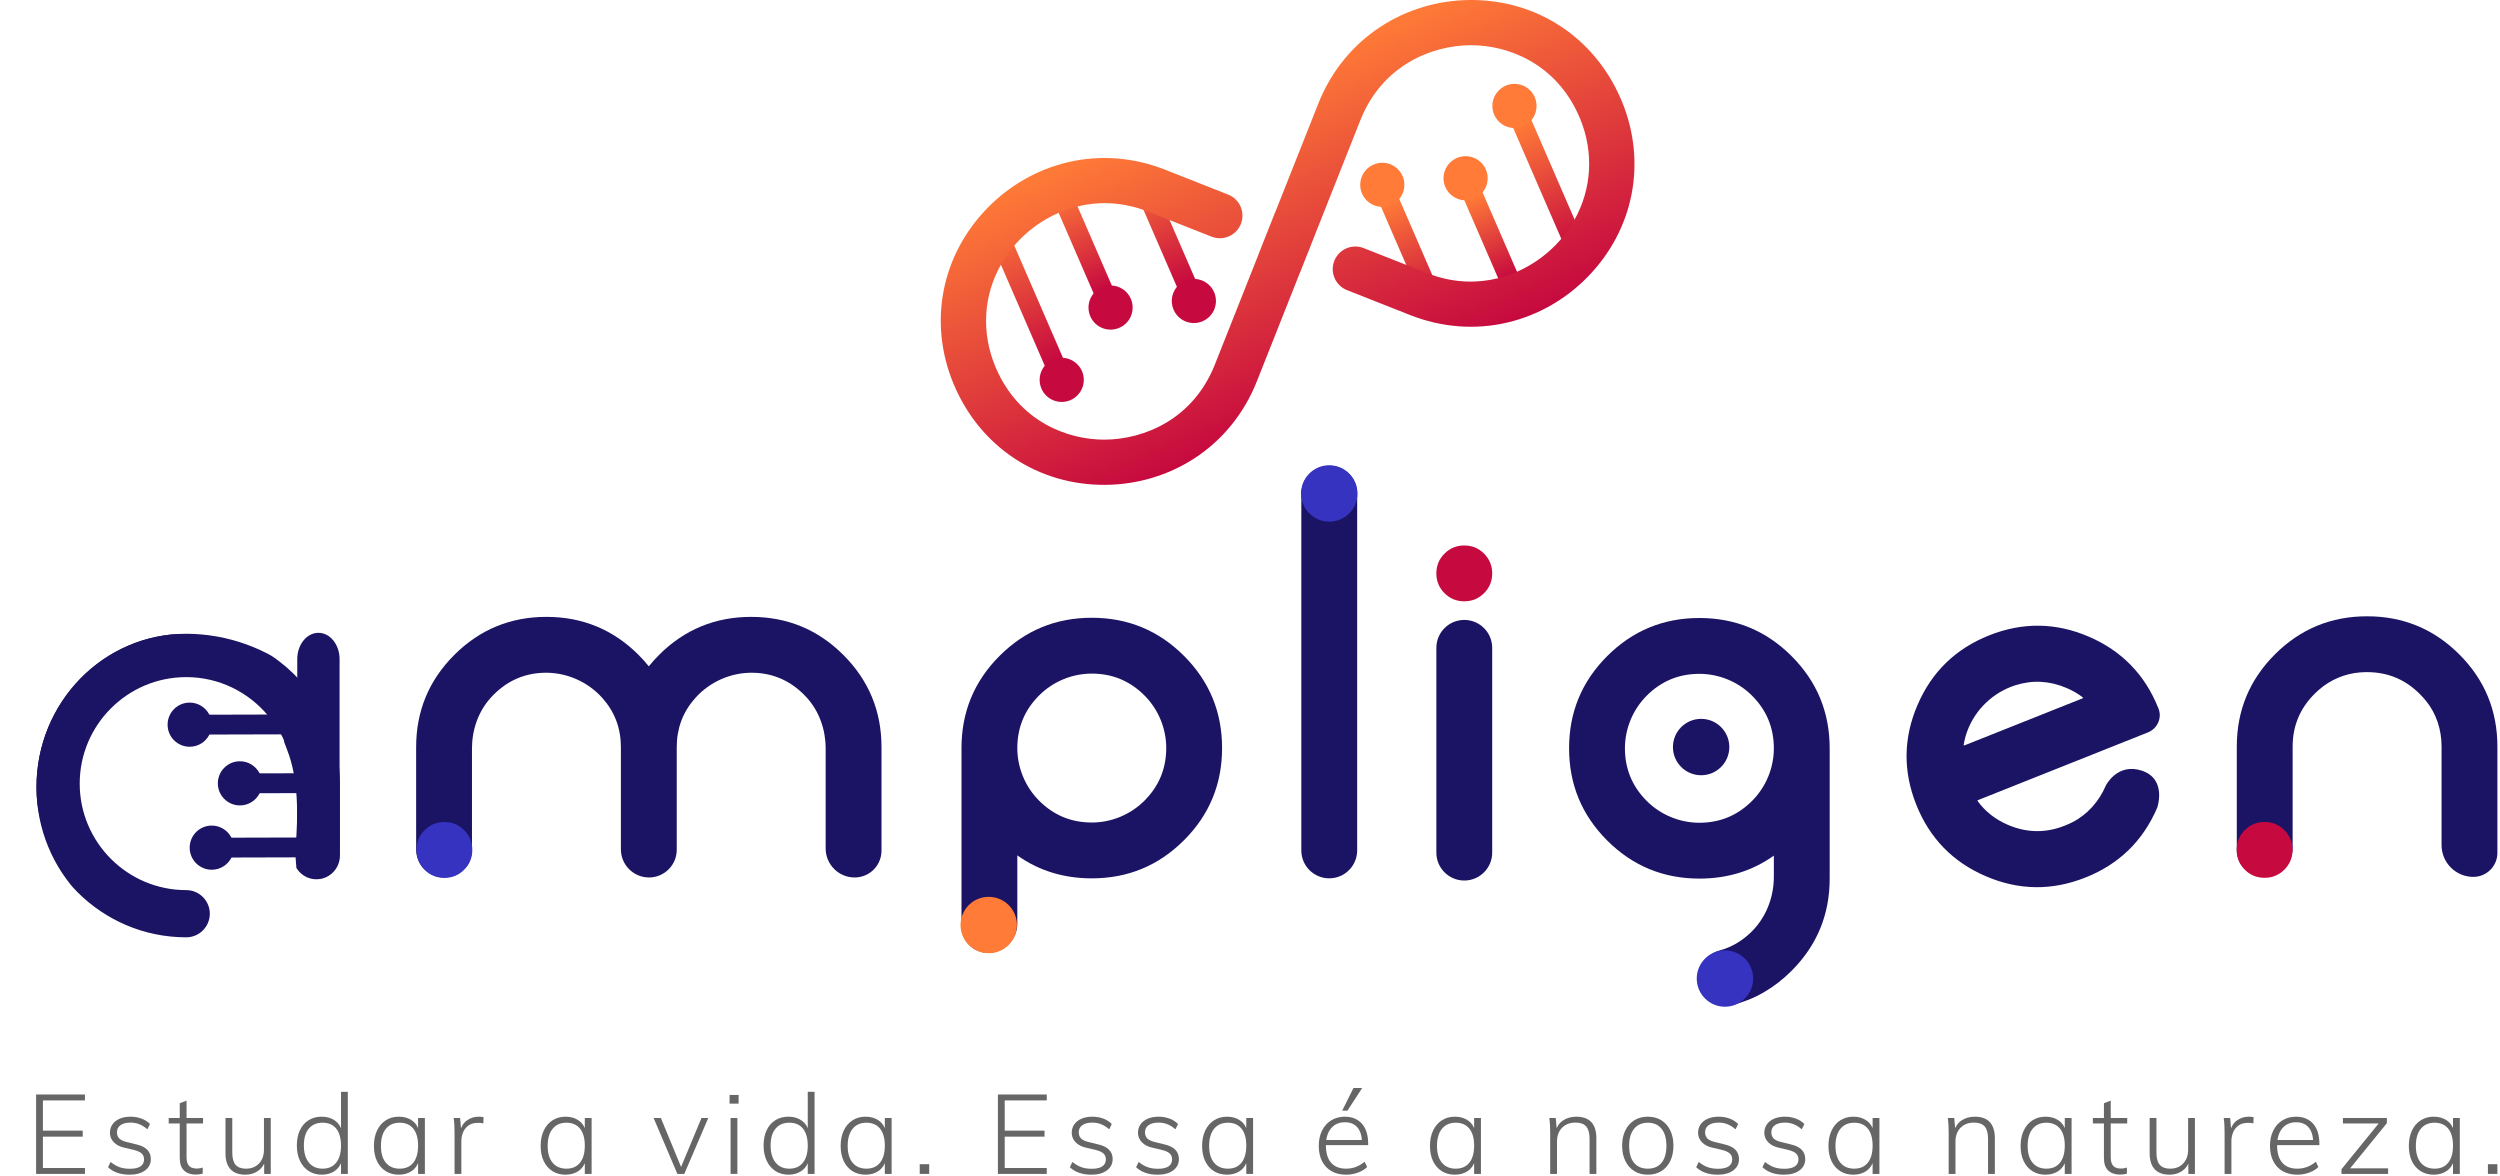 <?xml version="1.0" encoding="UTF-8" standalone="no"?><!DOCTYPE svg PUBLIC "-//W3C//DTD SVG 1.1//EN" "http://www.w3.org/Graphics/SVG/1.1/DTD/svg11.dtd"><svg width="100%" height="100%" viewBox="0 0 725 341" version="1.1" xmlns="http://www.w3.org/2000/svg" xmlns:xlink="http://www.w3.org/1999/xlink" xml:space="preserve" xmlns:serif="http://www.serif.com/" style="fill-rule:evenodd;clip-rule:evenodd;stroke-miterlimit:10;"><g><g><path d="M424.64,179.779c-4.472,0 -8.097,3.627 -8.097,8.099l0,59.379c0,4.47 3.625,8.097 8.097,8.097c4.472,-0 8.098,-3.627 8.098,-8.097l0,-59.379c0,-4.472 -3.626,-8.099 -8.098,-8.099" style="fill:#1b1464;fill-rule:nonzero;"/><path d="M424.64,158.188c-2.249,-0 -4.164,0.788 -5.736,2.36c-1.574,1.576 -2.361,3.488 -2.361,5.738c0,2.249 0.787,4.162 2.361,5.734c1.572,1.574 3.487,2.362 5.736,2.362c2.249,0 4.162,-0.788 5.736,-2.362c1.574,-1.572 2.362,-3.485 2.362,-5.734c0,-2.25 -0.788,-4.162 -2.362,-5.738c-1.574,-1.572 -3.487,-2.36 -5.736,-2.36" style="fill:#c6093f;fill-rule:nonzero;"/><path d="M92.34,183.518c-3.389,0 -6.138,3.42 -6.138,7.636l-0,55.993c-0,4.216 2.749,7.636 6.138,7.636c3.391,-0 6.139,-3.42 6.139,-7.636l-0,-55.993c-0,-4.216 -2.748,-7.636 -6.139,-7.636" style="fill:#1b1464;fill-rule:nonzero;"/><path d="M603.985,202.503l-34.328,13.677c-0.099,0.041 -0.21,-0.043 -0.193,-0.151c0.2,-1.3 0.539,-2.608 1.018,-3.925c2.3,-6.313 7.499,-11.292 13.895,-13.351c5.014,-1.613 10.006,-1.35 14.973,0.785c1.741,0.751 3.3,1.658 4.672,2.719c0.086,0.067 0.066,0.205 -0.037,0.246m-27.154,-18.236c-9.716,3.873 -16.632,10.594 -20.747,20.163c-4.116,9.572 -4.241,19.212 -0.369,28.928c3.873,9.717 10.592,16.635 20.163,20.748c9.568,4.118 19.212,4.239 28.927,0.368c9.718,-3.872 16.632,-10.591 20.749,-20.161l0.047,-0.109c-0,-0 2.882,-8.291 -4.482,-10.715c-7.091,-2.332 -10.39,4.243 -10.42,4.303c-0.002,0.004 -0.002,0.002 -0.002,0.005l-0.021,0.051c-1.945,4.519 -5.292,8.373 -9.681,10.595c-6.273,3.174 -12.508,3.428 -18.709,0.761c-3.663,-1.576 -6.596,-3.886 -8.793,-6.927c-0.056,-0.074 -0.024,-0.181 0.062,-0.215l49.349,-19.665c2.709,-1.079 4.143,-4.14 3.079,-6.852c-0.019,-0.056 -0.04,-0.108 -0.062,-0.162c-3.873,-9.716 -10.592,-16.63 -20.162,-20.747c-9.569,-4.116 -19.211,-4.239 -28.928,-0.369" style="fill:#1b1464;fill-rule:nonzero;"/><path d="M385.48,135.074c-4.473,-0 -8.098,3.625 -8.098,8.098l-0,103.445c-0,4.474 3.625,8.098 8.098,8.098c4.472,0 8.098,-3.624 8.098,-8.098l0,-103.445c0,-4.473 -3.626,-8.098 -8.098,-8.098" style="fill:#1b1464;fill-rule:nonzero;"/><path d="M393.665,143.101c-0,4.516 -3.661,8.176 -8.176,8.176c-4.516,0 -8.176,-3.66 -8.176,-8.176c0,-4.515 3.66,-8.175 8.176,-8.175c4.515,-0 8.176,3.66 8.176,8.175" style="fill:#3633c1;fill-rule:nonzero;"/><path d="M508.083,232.277c-4.216,4.214 -9.301,6.32 -15.257,6.322c-5.715,0.001 -11.25,-2.295 -15.289,-6.339c-4.206,-4.214 -6.309,-9.297 -6.309,-15.247c-0.002,-5.714 2.297,-11.252 6.339,-15.287c4.214,-4.208 9.297,-6.311 15.25,-6.312c5.704,-0 11.232,2.289 15.267,6.325c4.216,4.213 6.326,9.297 6.329,15.25c0.005,5.713 -2.291,11.249 -6.33,15.288m-15.261,-53.058c-10.46,0 -19.375,3.684 -26.739,11.05c-7.368,7.367 -11.051,16.279 -11.051,26.739c-0,10.457 3.683,19.372 11.051,26.737c7.364,7.366 16.279,11.048 26.739,11.048c8.149,0 15.35,-2.22 21.591,-6.662l0,6.134c0,6.046 -2.312,11.937 -6.667,16.13c-2.665,2.566 -5.671,4.307 -9.018,5.225c-3.431,0.941 -5.906,3.911 -5.906,7.468l0,0.908c0,4.993 4.698,8.662 9.543,7.458c6.447,-1.601 12.178,-4.908 17.191,-9.923c7.366,-7.368 11.05,-16.279 11.05,-26.738l0,-37.785c0,-10.46 -3.684,-19.372 -11.05,-26.739c-7.365,-7.366 -16.278,-11.05 -26.734,-11.05" style="fill:#1b1464;fill-rule:nonzero;"/><path d="M501.503,216.646c-0,4.515 -3.661,8.174 -8.176,8.174c-4.515,-0 -8.176,-3.659 -8.176,-8.174c0,-4.516 3.661,-8.176 8.176,-8.176c4.515,0 8.176,3.66 8.176,8.176" style="fill:#1b1464;fill-rule:nonzero;"/><path d="M508.407,283.779c-0,4.516 -3.662,8.174 -8.176,8.174c-4.516,0 -8.176,-3.658 -8.176,-8.174c0,-4.515 3.66,-8.175 8.176,-8.175c4.514,-0 8.176,3.66 8.176,8.175" style="fill:#3633c1;fill-rule:nonzero;"/><path d="M217.846,178.894c-10.457,0 -19.371,3.684 -26.738,11.05c-1.069,1.069 -2.054,2.165 -2.953,3.289c-0.899,-1.124 -1.882,-2.22 -2.952,-3.289c-7.367,-7.366 -16.277,-11.05 -26.737,-11.05c-10.459,0 -19.372,3.684 -26.736,11.05c-7.368,7.367 -11.05,16.277 -11.05,26.737l0,29.639c0,4.5 3.649,8.148 8.149,8.148c4.443,0 8.044,-3.601 8.044,-8.046l0,-29.382c0,-5.42 1.846,-10.752 5.497,-14.757c4.161,-4.559 9.215,-6.952 15.165,-7.176c6.515,-0.245 12.888,2.504 17.212,7.385c3.542,3.998 5.311,8.728 5.311,14.189l0,29.632c0,4.504 3.652,8.155 8.156,8.155c4.439,0 8.039,-3.599 8.039,-8.039l0,-29.748c0,-5.461 1.771,-10.191 5.314,-14.189c4.323,-4.883 10.696,-7.632 17.211,-7.385c5.954,0.224 11.011,2.618 15.168,7.183c3.65,4.005 5.492,9.337 5.492,14.757l-0,29.002c-0,4.65 3.77,8.419 8.42,8.419c4.295,0 7.776,-3.481 7.776,-7.775l0,-30.012c0,-10.46 -3.685,-19.37 -11.051,-26.737c-7.367,-7.366 -16.279,-11.05 -26.737,-11.05" style="fill:#1b1464;fill-rule:nonzero;"/><path d="M128.873,238.391c-2.251,0 -4.162,0.788 -5.738,2.361c-1.574,1.576 -2.36,3.488 -2.36,5.738c-0,2.249 0.786,4.16 2.36,5.734c1.576,1.574 3.487,2.362 5.738,2.362c2.246,0 4.16,-0.788 5.734,-2.362c1.574,-1.574 2.362,-3.485 2.362,-5.734c0,-2.25 -0.788,-4.162 -2.362,-5.738c-1.574,-1.573 -3.488,-2.361 -5.734,-2.361" style="fill:#3633c1;fill-rule:nonzero;"/><path d="M686.458,178.724c-10.459,-0 -19.372,3.684 -26.74,11.049c-7.365,7.368 -11.048,16.278 -11.048,26.738l0,29.953c0,4.327 3.507,7.834 7.833,7.834l0.001,0c4.617,0 8.361,-3.742 8.361,-8.362l0,-29.425c0,-6.536 2.537,-12.026 7.61,-16.467c3.32,-2.908 7.533,-4.704 11.932,-5.045c7.77,-0.601 14.152,2.157 19.146,8.274c3.01,3.689 4.497,8.393 4.497,13.156l0,28.648c0,5.093 4.128,9.221 9.221,9.221c3.851,0 6.972,-3.123 6.972,-6.973l0,-30.814c0,-10.46 -3.682,-19.37 -11.046,-26.738c-7.369,-7.365 -16.281,-11.049 -26.739,-11.049" style="fill:#1b1464;fill-rule:nonzero;"/><path d="M656.728,238.372c-2.249,0 -4.164,0.788 -5.734,2.361c-1.576,1.576 -2.363,3.488 -2.363,5.738c0,2.249 0.787,4.161 2.363,5.734c1.57,1.574 3.485,2.362 5.734,2.362c2.249,0 4.162,-0.788 5.736,-2.362c1.574,-1.573 2.362,-3.485 2.362,-5.734c0,-2.25 -0.788,-4.162 -2.362,-5.738c-1.574,-1.573 -3.487,-2.361 -5.736,-2.361" style="fill:#c6093f;fill-rule:nonzero;"/><path d="M331.884,232.204c-4.036,4.035 -9.565,6.328 -15.272,6.327c-5.954,-0.002 -11.035,-2.107 -15.249,-6.314c-4.044,-4.036 -6.341,-9.571 -6.341,-15.284c0.002,-5.955 2.108,-11.041 6.322,-15.257c4.038,-4.039 9.567,-6.332 15.278,-6.33c5.953,0.001 11.039,2.106 15.255,6.318c4.039,4.036 6.332,9.568 6.332,15.279c-0.002,5.959 -2.11,11.045 -6.325,15.261m-15.267,-53.053c-10.461,-0 -19.374,3.684 -26.738,11.05c-7.367,7.367 -11.05,16.277 -11.05,26.737l0,51.682c0,4.251 3.447,7.698 7.696,7.698c4.694,-0 8.497,-3.805 8.497,-8.499l0,-19.757c6.242,4.443 13.441,6.663 21.595,6.663c10.458,0 19.37,-3.683 26.735,-11.049c7.368,-7.366 11.05,-16.279 11.05,-26.738c0,-10.46 -3.682,-19.37 -11.05,-26.737c-7.365,-7.366 -16.277,-11.05 -26.735,-11.05" style="fill:#1b1464;fill-rule:nonzero;"/><path d="M294.905,268.258c-0,4.516 -3.66,8.176 -8.176,8.176c-4.515,-0 -8.175,-3.66 -8.175,-8.176c-0,-4.515 3.66,-8.174 8.175,-8.174c4.516,0 8.176,3.659 8.176,8.174" style="fill:#ff7b37;fill-rule:nonzero;"/><g><clipPath id="_clip1"><path d="M10.576,228.269c-0,24.56 19.434,44.472 43.405,44.472c11.471,0 54.288,10.2 62.05,2.753c8.455,-8.117 -14.964,-37.06 -14.964,-49.867c-0,-24.561 -23.115,-41.835 -47.086,-41.835c-23.971,0 -43.405,19.913 -43.405,44.477Z" clip-rule="nonzero"/></clipPath><g clip-path="url(#_clip1)"><path d="M97.52,226.068c-0.417,-15.614 -9.096,-29.204 -21.816,-36.548c0.017,-0.012 0.034,-0.023 0.052,-0.035c-2.387,-0.859 -4.669,-1.896 -6.79,-3.12c-3.416,-0.561 -6.532,-1.227 -9.142,-2.02c-4.194,-0.182 -8.395,-0.492 -12.558,-0.743c-3.191,0.874 -6.368,1.777 -9.445,2.933c-0.238,0.103 -0.472,0.211 -0.707,0.313c-0.012,0.012 -0.026,0.021 -0.036,0.032c-0.012,0 -0.022,-0.001 -0.032,-0.001c-1.468,0.636 -2.939,1.267 -4.413,1.895c-0.158,0.218 -0.326,0.423 -0.473,0.657c0.049,0.029 0.095,0.061 0.143,0.089c-0.154,0.088 -0.299,0.189 -0.452,0.28c-0.144,0.136 -0.317,0.249 -0.532,0.331c-12.49,7.661 -20.85,21.423 -20.85,37.117c-0,24.006 19.53,43.536 43.535,43.536c3.205,-0 5.803,-2.6 5.803,-5.806c0,-3.205 -2.598,-5.805 -5.803,-5.805c-17.604,0 -31.927,-14.321 -31.927,-31.925c0,-17.602 14.323,-31.924 31.927,-31.924c9.896,-0 18.743,4.535 24.604,11.627c1.27,1.212 2.184,2.631 2.888,4.173c0.868,1.187 1.735,2.491 1.966,3.883c0.295,0.702 0.561,1.419 0.805,2.145c3.367,8.692 3.258,19.026 2.49,28.771c0.002,0.923 0.007,1.845 0.007,2.768c0.067,0.899 0.136,1.795 0.212,2.685c1.044,1.536 2.761,2.573 4.756,2.573c3.206,0 5.805,-2.598 5.805,-5.805l0,-20.896c0,-0.237 -0.005,-0.474 -0.01,-0.712c0.012,-0.155 0.008,-0.311 -0.007,-0.468" style="fill:#1b1464;fill-rule:nonzero;"/><path d="M97.52,226.068c-0.417,-15.614 -9.096,-29.204 -21.816,-36.548c0.017,-0.012 0.034,-0.023 0.052,-0.035c-2.387,-0.859 -4.669,-1.896 -6.79,-3.12c-3.416,-0.561 -6.532,-1.227 -9.142,-2.02c-4.194,-0.182 -8.395,-0.492 -12.558,-0.743c-3.191,0.874 -6.368,1.777 -9.445,2.933c-0.238,0.103 -0.472,0.211 -0.707,0.313c-0.012,0.012 -0.026,0.021 -0.036,0.032c-0.012,0 -0.022,-0.001 -0.032,-0.001c-1.468,0.636 -2.939,1.267 -4.413,1.895c-0.158,0.218 -0.326,0.423 -0.473,0.657c0.049,0.029 0.095,0.061 0.143,0.089c-0.154,0.088 -0.299,0.189 -0.452,0.28c-0.144,0.136 -0.317,0.249 -0.532,0.331c-12.49,7.661 -20.85,21.423 -20.85,37.117c-0,24.006 19.53,43.536 43.535,43.536c3.205,-0 5.803,-2.6 5.803,-5.806c0,-3.205 -2.598,-5.805 -5.803,-5.805c-17.604,0 -31.927,-14.321 -31.927,-31.925c0,-17.602 14.323,-31.924 31.927,-31.924c9.896,-0 18.743,4.535 24.604,11.627c1.27,1.212 2.184,2.631 2.888,4.173c0.868,1.187 1.735,2.491 1.966,3.883c0.295,0.702 0.561,1.419 0.805,2.145c3.367,8.692 3.258,19.026 2.49,28.771c0.002,0.923 0.007,1.845 0.007,2.768c0.067,0.899 0.136,1.795 0.212,2.685c1.044,1.536 2.761,2.573 4.756,2.573c3.206,0 5.805,-2.598 5.805,-5.805l0,-20.896c0,-0.237 -0.005,-0.474 -0.01,-0.712c0.012,-0.155 0.008,-0.311 -0.007,-0.468Z" style="fill:none;fill-rule:nonzero;stroke:#1b1464;stroke-width:2.08px;"/><path d="M87.499,242.871l-20.882,0.055l0.015,5.758l20.678,-0.055c0.024,-1.92 0.086,-3.839 0.189,-5.758" style="fill:#1b1464;fill-rule:nonzero;"/><path d="M67.811,245.802c0.002,1.036 -0.241,2.014 -0.677,2.881c-1.045,2.094 -3.207,3.536 -5.709,3.541c-3.537,0.01 -6.411,-2.851 -6.42,-6.388c-0.01,-3.537 2.849,-6.411 6.386,-6.42c2.502,-0.006 4.671,1.421 5.728,3.509c0.441,0.864 0.69,1.842 0.692,2.877" style="fill:#1b1464;fill-rule:nonzero;"/><path d="M89.339,224.238l-14.468,0.038l0.017,5.758l14.966,-0.04c-0.162,-1.92 -0.325,-3.837 -0.515,-5.756" style="fill:#1b1464;fill-rule:nonzero;"/><path d="M75.979,227.152c0.002,1.035 -0.24,2.015 -0.677,2.881c-1.045,2.096 -3.207,3.535 -5.709,3.542c-3.537,0.008 -6.411,-2.852 -6.419,-6.388c-0.01,-3.539 2.848,-6.411 6.386,-6.421c2.5,-0.007 4.67,1.423 5.727,3.51c0.441,0.864 0.689,1.84 0.692,2.876" style="fill:#1b1464;fill-rule:nonzero;"/><path d="M82.201,207.204l-21.82,0.059l0.015,5.758l21.896,-0.059c0.003,-1.906 -0.031,-3.827 -0.091,-5.758" style="fill:#1b1464;fill-rule:nonzero;"/><path d="M61.409,210.139c0.002,1.035 -0.24,2.013 -0.676,2.881c-1.048,2.094 -3.211,3.535 -5.711,3.54c-3.539,0.01 -6.411,-2.85 -6.42,-6.387c-0.01,-3.538 2.847,-6.412 6.386,-6.42c2.5,-0.007 4.669,1.421 5.729,3.509c0.442,0.863 0.691,1.841 0.692,2.877" style="fill:#1b1464;fill-rule:nonzero;"/></g></g><path d="M326.369,48.763l15.132,34.881l5.285,-2.291l-13.287,-30.629c-0.34,-0.126 -0.678,-0.249 -1.012,-0.375c-1.732,-0.637 -3.498,-1.25 -5.217,-1.94c-0.3,0.118 -0.601,0.238 -0.901,0.354Z" style="fill:url(#_Linear2);fill-rule:nonzero;"/><path d="M343.672,81.409c0.949,-0.412 1.946,-0.575 2.912,-0.518c2.339,0.133 4.517,1.549 5.512,3.844c1.408,3.244 -0.082,7.015 -3.328,8.423c-3.244,1.407 -7.014,-0.081 -8.422,-3.327c-0.995,-2.293 -0.542,-4.852 0.957,-6.649c0.619,-0.746 1.419,-1.36 2.369,-1.773" style="fill:#c6093f;fill-rule:nonzero;"/><path d="M317.313,85.47l-12.772,-29.441l5.281,-2.291l12.772,29.441l-5.281,2.291Z" style="fill:url(#_Linear3);"/><path d="M319.515,83.315c0.95,-0.413 1.947,-0.576 2.915,-0.519c2.337,0.133 4.515,1.548 5.51,3.844c1.408,3.244 -0.082,7.016 -3.328,8.423c-3.245,1.406 -7.014,-0.081 -8.422,-3.327c-0.995,-2.294 -0.542,-4.852 0.957,-6.648c0.619,-0.746 1.419,-1.361 2.368,-1.773" style="fill:#c6093f;fill-rule:nonzero;"/><path d="M303.111,106.366l-18.152,-41.841l5.281,-2.292l18.153,41.842l-5.282,2.291Z" style="fill:url(#_Linear4);"/><path d="M305.345,104.285c0.95,-0.413 1.947,-0.576 2.913,-0.519c2.34,0.135 4.517,1.551 5.512,3.845c1.409,3.245 -0.082,7.016 -3.327,8.424c-3.244,1.407 -7.015,-0.081 -8.423,-3.327c-0.995,-2.293 -0.54,-4.851 0.956,-6.651c0.62,-0.745 1.42,-1.36 2.369,-1.772" style="fill:#c6093f;fill-rule:nonzero;"/><path d="M413.911,90.892l-13.591,-31.326l5.281,-2.291l13.591,31.326l-5.281,2.291Z" style="fill:url(#_Linear5);"/><path d="M398.324,47.731c3.245,-1.407 7.014,0.081 8.422,3.325c0.996,2.295 0.542,4.852 -0.957,6.649c-0.619,0.746 -1.419,1.362 -2.368,1.774c-0.952,0.411 -1.945,0.575 -2.915,0.517c-2.337,-0.131 -4.515,-1.547 -5.51,-3.842c-1.408,-3.244 0.084,-7.015 3.328,-8.423" style="fill:#ff7b37;fill-rule:nonzero;"/><path d="M434.936,81.771l-10.296,-23.732l5.283,-2.292l10.296,23.732l-5.283,2.292Z" style="fill:url(#_Linear6);"/><path d="M422.479,45.826c3.246,-1.408 7.016,0.08 8.424,3.326c0.995,2.294 0.54,4.851 -0.957,6.647c-0.621,0.748 -1.419,1.362 -2.37,1.775c-0.95,0.412 -1.945,0.574 -2.913,0.518c-2.338,-0.133 -4.515,-1.548 -5.512,-3.843c-1.408,-3.245 0.084,-7.016 3.328,-8.423" style="fill:#ff7b37;fill-rule:nonzero;"/><path d="M454.518,73.274l-15.771,-36.352l5.282,-2.291l15.77,36.352l-5.281,2.291Z" style="fill:url(#_Linear7);"/><path d="M436.649,24.854c3.246,-1.408 7.015,0.08 8.423,3.326c0.995,2.294 0.54,4.851 -0.956,6.651c-0.62,0.746 -1.418,1.36 -2.369,1.773c-0.95,0.412 -1.945,0.575 -2.913,0.518c-2.34,-0.135 -4.517,-1.55 -5.514,-3.845c-1.407,-3.245 0.084,-7.016 3.329,-8.423" style="fill:#ff7b37;fill-rule:nonzero;"/><path d="M426.288,0.002c-9.251,0.07 -18.178,2.724 -25.813,7.675c-8.186,5.305 -14.471,13.042 -18.168,22.372l-12.581,31.74l-0.027,-0.01l-4.816,12.191l0.012,0.007l-12.595,31.773c-6.305,15.905 -20.586,21.66 -31.849,21.746c-10.957,0.082 -24.923,-5.319 -31.586,-20.675c-0.088,-0.202 -0.174,-0.411 -0.261,-0.618c-4.088,-9.875 -3.366,-20.534 1.661,-29.445c1.09,-1.936 2.384,-3.79 3.876,-5.532c0.546,-0.637 1.115,-1.258 1.709,-1.864c2.928,-2.977 6.726,-5.716 11.159,-7.642c1.732,-0.754 3.563,-1.382 5.473,-1.852c5.755,-1.413 12.262,-1.391 19.143,1.007c0.492,0.17 0.985,0.353 1.478,0.547l18.249,7.207c3.367,1.33 7.176,-0.323 8.504,-3.692c1.329,-3.365 -0.321,-7.172 -3.689,-8.502l-18.247,-7.208c-9.209,-3.635 -19.015,-4.38 -28.357,-2.155c-8.698,2.075 -16.671,6.602 -23.057,13.094c-13.523,13.747 -17.358,33.307 -10.014,51.051c7.556,18.277 24.446,29.537 44.055,29.389c9.245,-0.069 18.165,-2.721 25.793,-7.667c8.177,-5.302 14.452,-13.035 18.148,-22.359l12.602,-31.79l0.018,0.007l4.815,-12.195l-0.003,0l1.271,-3.202l11.304,-28.52c6.312,-15.921 20.613,-21.682 31.891,-21.766c10.95,-0.081 24.911,5.312 31.563,20.646c0.091,0.204 0.175,0.409 0.263,0.616c4.064,9.822 3.374,20.419 -1.581,29.302c-1.086,1.946 -2.376,3.812 -3.863,5.563c-0.572,0.678 -1.173,1.335 -1.804,1.978c-2.901,2.95 -6.656,5.665 -11.037,7.588c-1.73,0.759 -3.555,1.394 -5.465,1.872c-5.739,1.433 -12.231,1.44 -19.104,-0.916c-0.547,-0.187 -1.094,-0.389 -1.646,-0.608l-18.256,-7.209c-3.369,-1.328 -7.177,0.323 -8.505,3.689l-0.002,0.002c-1.328,3.367 0.323,7.175 3.69,8.504l18.258,7.211c9.207,3.636 19.014,4.38 28.355,2.155c8.698,-2.073 16.67,-6.6 23.059,-13.092c13.521,-13.749 17.357,-33.309 10.014,-51.053c-0.113,-0.269 -0.225,-0.537 -0.342,-0.804c-7.663,-17.668 -24.165,-28.558 -43.321,-28.558c-0.124,-0 -0.249,-0 -0.374,0.002Z" style="fill:url(#_Linear8);fill-rule:nonzero;"/><path d="M382.494,65.153l0.697,-1.753l-0.003,-0.002l-0.694,1.755Z" style="fill:url(#_Linear9);fill-rule:nonzero;"/></g><g><path d="M10.469,340.432l-0,-23.028l14.166,0l-0,1.714l-12.193,0l-0,8.765l11.546,0l-0,1.747l-11.546,-0l-0,9.088l12.193,-0l-0,1.714l-14.166,0Z" style="fill:#666;fill-rule:nonzero;"/><path d="M37.572,340.659c-2.631,-0 -4.711,-0.723 -6.242,-2.167l0.744,-1.521c0.862,0.69 1.725,1.192 2.587,1.504c0.863,0.313 1.865,0.469 3.008,0.469c1.358,0 2.383,-0.231 3.073,-0.695c0.69,-0.464 1.035,-1.137 1.035,-2.021c-0,-0.712 -0.232,-1.283 -0.696,-1.715c-0.463,-0.431 -1.224,-0.776 -2.28,-1.035l-2.749,-0.646c-1.294,-0.281 -2.313,-0.809 -3.057,-1.585c-0.743,-0.776 -1.115,-1.682 -1.115,-2.717c-0,-0.949 0.248,-1.773 0.743,-2.474c0.496,-0.701 1.192,-1.245 2.087,-1.634c0.894,-0.388 1.946,-0.582 3.153,-0.582c1.121,0 2.178,0.184 3.17,0.55c0.991,0.367 1.811,0.895 2.458,1.585l-0.744,1.52c-0.755,-0.647 -1.526,-1.132 -2.313,-1.455c-0.787,-0.324 -1.644,-0.486 -2.571,-0.486c-1.251,0 -2.221,0.248 -2.911,0.744c-0.69,0.496 -1.035,1.175 -1.035,2.038c0,0.755 0.216,1.353 0.647,1.795c0.431,0.442 1.121,0.782 2.07,1.019l2.749,0.679c1.488,0.323 2.588,0.846 3.299,1.569c0.712,0.722 1.067,1.633 1.067,2.733c0,1.358 -0.555,2.452 -1.665,3.282c-1.111,0.83 -2.615,1.246 -4.512,1.246Z" style="fill:#666;fill-rule:nonzero;"/><path d="M48.924,325.813l0,-1.585l9.962,0l-0,1.585l-9.962,0Zm9.865,12.776l-0,1.778c-0.324,0.087 -0.652,0.151 -0.987,0.195c-0.334,0.043 -0.706,0.064 -1.115,0.064c-1.359,0 -2.458,-0.388 -3.299,-1.164c-0.841,-0.776 -1.262,-1.984 -1.262,-3.623l0,-15.912l1.973,-0.744l0,16.268c0,0.906 0.124,1.607 0.372,2.103c0.248,0.496 0.593,0.841 1.035,1.035c0.442,0.194 0.943,0.291 1.504,0.291c0.345,-0 0.647,-0.022 0.906,-0.065c0.258,-0.043 0.549,-0.119 0.873,-0.226Z" style="fill:#666;fill-rule:nonzero;"/><path d="M71.176,340.659c-1.919,-0 -3.363,-0.529 -4.334,-1.585c-0.97,-1.057 -1.455,-2.62 -1.455,-4.69l-0,-10.156l1.973,0l-0,10.059c-0,1.596 0.323,2.765 0.97,3.509c0.647,0.744 1.639,1.116 2.976,1.116c1.595,0 2.867,-0.501 3.816,-1.504c0.949,-1.003 1.423,-2.334 1.423,-3.994l0,-9.186l1.973,0l-0,16.204l-1.908,0l-0,-3.59l0.356,-0.291c-0.432,1.358 -1.17,2.383 -2.216,3.073c-1.046,0.69 -2.237,1.035 -3.574,1.035Z" style="fill:#666;fill-rule:nonzero;"/><path d="M100.867,340.432l-1.973,0l-0,-4.463l0.388,0.259c-0.366,1.423 -1.073,2.517 -2.118,3.282c-1.046,0.766 -2.334,1.149 -3.865,1.149c-1.423,-0 -2.679,-0.351 -3.768,-1.052c-1.089,-0.7 -1.935,-1.687 -2.539,-2.959c-0.604,-1.272 -0.906,-2.76 -0.906,-4.463c0,-1.704 0.297,-3.181 0.89,-4.431c0.593,-1.251 1.434,-2.216 2.522,-2.895c1.089,-0.679 2.356,-1.019 3.801,-1.019c1.531,0 2.819,0.383 3.865,1.148c1.045,0.766 1.752,1.849 2.118,3.251l-0.388,0.259l-0,-11.87l1.973,-0l-0,23.804Zm-7.31,-1.52c1.704,0 3.019,-0.582 3.946,-1.746c0.927,-1.165 1.391,-2.804 1.391,-4.917c-0,-2.134 -0.458,-3.778 -1.375,-4.932c-0.916,-1.153 -2.237,-1.73 -3.962,-1.73c-1.703,-0 -3.034,0.571 -3.994,1.714c-0.959,1.143 -1.439,2.771 -1.439,4.884c-0,2.113 0.48,3.762 1.439,4.948c0.96,1.186 2.291,1.779 3.994,1.779Z" style="fill:#666;fill-rule:nonzero;"/><path d="M115.648,340.659c-1.445,-0 -2.712,-0.345 -3.801,-1.035c-1.089,-0.69 -1.929,-1.655 -2.522,-2.895c-0.593,-1.24 -0.89,-2.712 -0.89,-4.415c0,-1.703 0.302,-3.191 0.906,-4.463c0.603,-1.272 1.45,-2.259 2.539,-2.96c1.089,-0.7 2.345,-1.051 3.768,-1.051c1.53,0 2.819,0.378 3.865,1.132c1.045,0.755 1.751,1.844 2.118,3.267l-0.388,0.259l-0,-4.27l1.973,0l-0,16.204l-1.973,0l-0,-4.431l0.388,0.227c-0.367,1.423 -1.073,2.517 -2.118,3.282c-1.046,0.766 -2.335,1.149 -3.865,1.149Zm0.258,-1.747c1.725,0 3.046,-0.582 3.962,-1.746c0.917,-1.165 1.375,-2.804 1.375,-4.917c-0,-2.156 -0.464,-3.805 -1.391,-4.948c-0.927,-1.143 -2.242,-1.714 -3.946,-1.714c-1.703,-0 -3.035,0.587 -3.994,1.762c-0.96,1.176 -1.439,2.83 -1.439,4.965c-0,2.113 0.479,3.741 1.439,4.884c0.959,1.143 2.291,1.714 3.994,1.714Z" style="fill:#666;fill-rule:nonzero;"/><path d="M131.819,340.432l0,-11.708c0,-0.733 -0.016,-1.482 -0.048,-2.248c-0.033,-0.765 -0.103,-1.515 -0.211,-2.248l1.876,0l0.324,3.882l-0.324,-0.065c0.324,-1.38 0.987,-2.426 1.989,-3.137c1.003,-0.712 2.129,-1.068 3.38,-1.068c0.28,0 0.534,0.011 0.76,0.033c0.227,0.021 0.448,0.054 0.663,0.097l-0.065,1.811c-0.409,-0.108 -0.916,-0.162 -1.52,-0.162c-1.186,0 -2.134,0.27 -2.846,0.809c-0.711,0.539 -1.223,1.213 -1.536,2.021c-0.313,0.809 -0.469,1.633 -0.469,2.474l-0,9.509l-1.973,0Z" style="fill:#666;fill-rule:nonzero;"/><path d="M164,340.659c-1.444,-0 -2.711,-0.345 -3.8,-1.035c-1.089,-0.69 -1.93,-1.655 -2.523,-2.895c-0.593,-1.24 -0.889,-2.712 -0.889,-4.415c-0,-1.703 0.302,-3.191 0.905,-4.463c0.604,-1.272 1.45,-2.259 2.539,-2.96c1.089,-0.7 2.345,-1.051 3.768,-1.051c1.531,0 2.819,0.378 3.865,1.132c1.046,0.755 1.752,1.844 2.119,3.267l-0.389,0.259l0,-4.27l1.973,0l0,16.204l-1.973,0l0,-4.431l0.389,0.227c-0.367,1.423 -1.073,2.517 -2.119,3.282c-1.046,0.766 -2.334,1.149 -3.865,1.149Zm0.259,-1.747c1.725,0 3.046,-0.582 3.962,-1.746c0.916,-1.165 1.374,-2.804 1.374,-4.917c0,-2.156 -0.463,-3.805 -1.39,-4.948c-0.927,-1.143 -2.243,-1.714 -3.946,-1.714c-1.703,-0 -3.035,0.587 -3.994,1.762c-0.96,1.176 -1.44,2.83 -1.44,4.965c0,2.113 0.48,3.741 1.44,4.884c0.959,1.143 2.291,1.714 3.994,1.714Z" style="fill:#666;fill-rule:nonzero;"/><path d="M196.44,340.432l-6.889,-16.204l2.102,0l6.21,15.04l-0.711,-0l6.274,-15.04l1.973,0l-6.954,16.204l-2.005,0Z" style="fill:#666;fill-rule:nonzero;"/><path d="M211.868,340.432l-0,-16.204l1.972,0l0,16.204l-1.972,0Zm-0.292,-22.899l2.62,0l0,2.523l-2.62,0l0,-2.523Z" style="fill:#666;fill-rule:nonzero;"/><path d="M236.222,340.432l-1.973,0l-0,-4.463l0.388,0.259c-0.367,1.423 -1.073,2.517 -2.119,3.282c-1.045,0.766 -2.334,1.149 -3.864,1.149c-1.424,-0 -2.68,-0.351 -3.768,-1.052c-1.089,-0.7 -1.936,-1.687 -2.539,-2.959c-0.604,-1.272 -0.906,-2.76 -0.906,-4.463c0,-1.704 0.297,-3.181 0.889,-4.431c0.593,-1.251 1.434,-2.216 2.523,-2.895c1.089,-0.679 2.356,-1.019 3.801,-1.019c1.53,0 2.819,0.383 3.864,1.148c1.046,0.766 1.752,1.849 2.119,3.251l-0.388,0.259l-0,-11.87l1.973,-0l-0,23.804Zm-7.31,-1.52c1.704,0 3.019,-0.582 3.946,-1.746c0.927,-1.165 1.391,-2.804 1.391,-4.917c-0,-2.134 -0.458,-3.778 -1.375,-4.932c-0.916,-1.153 -2.237,-1.73 -3.962,-1.73c-1.703,-0 -3.035,0.571 -3.994,1.714c-0.96,1.143 -1.439,2.771 -1.439,4.884c-0,2.113 0.479,3.762 1.439,4.948c0.959,1.186 2.291,1.779 3.994,1.779Z" style="fill:#666;fill-rule:nonzero;"/><path d="M251.002,340.659c-1.444,-0 -2.711,-0.345 -3.8,-1.035c-1.089,-0.69 -1.93,-1.655 -2.523,-2.895c-0.593,-1.24 -0.889,-2.712 -0.889,-4.415c-0,-1.703 0.302,-3.191 0.906,-4.463c0.603,-1.272 1.45,-2.259 2.538,-2.96c1.089,-0.7 2.345,-1.051 3.768,-1.051c1.531,0 2.82,0.378 3.865,1.132c1.046,0.755 1.752,1.844 2.119,3.267l-0.388,0.259l-0,-4.27l1.973,0l-0,16.204l-1.973,0l-0,-4.431l0.388,0.227c-0.367,1.423 -1.073,2.517 -2.119,3.282c-1.045,0.766 -2.334,1.149 -3.865,1.149Zm0.259,-1.747c1.725,0 3.046,-0.582 3.962,-1.746c0.917,-1.165 1.375,-2.804 1.375,-4.917c-0,-2.156 -0.464,-3.805 -1.391,-4.948c-0.927,-1.143 -2.242,-1.714 -3.946,-1.714c-1.703,-0 -3.035,0.587 -3.994,1.762c-0.96,1.176 -1.439,2.83 -1.439,4.965c-0,2.113 0.479,3.741 1.439,4.884c0.959,1.143 2.291,1.714 3.994,1.714Z" style="fill:#666;fill-rule:nonzero;"/><rect x="266.721" y="337.618" width="2.749" height="2.814" style="fill:#666;fill-rule:nonzero;"/><path d="M289.393,340.432l0,-23.028l14.167,0l-0,1.714l-12.194,0l0,8.765l11.547,0l-0,1.747l-11.547,-0l0,9.088l12.194,-0l-0,1.714l-14.167,0Z" style="fill:#666;fill-rule:nonzero;"/><path d="M316.497,340.659c-2.631,-0 -4.712,-0.723 -6.242,-2.167l0.743,-1.521c0.863,0.69 1.725,1.192 2.588,1.504c0.862,0.313 1.865,0.469 3.008,0.469c1.358,0 2.382,-0.231 3.072,-0.695c0.69,-0.464 1.035,-1.137 1.035,-2.021c0,-0.712 -0.231,-1.283 -0.695,-1.715c-0.464,-0.431 -1.224,-0.776 -2.28,-1.035l-2.749,-0.646c-1.294,-0.281 -2.313,-0.809 -3.057,-1.585c-0.744,-0.776 -1.116,-1.682 -1.116,-2.717c0,-0.949 0.248,-1.773 0.744,-2.474c0.496,-0.701 1.192,-1.245 2.086,-1.634c0.895,-0.388 1.946,-0.582 3.154,-0.582c1.121,0 2.178,0.184 3.169,0.55c0.992,0.367 1.812,0.895 2.458,1.585l-0.743,1.52c-0.755,-0.647 -1.526,-1.132 -2.313,-1.455c-0.787,-0.324 -1.644,-0.486 -2.571,-0.486c-1.251,0 -2.221,0.248 -2.911,0.744c-0.69,0.496 -1.035,1.175 -1.035,2.038c-0,0.755 0.216,1.353 0.647,1.795c0.431,0.442 1.121,0.782 2.07,1.019l2.749,0.679c1.488,0.323 2.587,0.846 3.299,1.569c0.711,0.722 1.067,1.633 1.067,2.733c0,1.358 -0.555,2.452 -1.665,3.282c-1.111,0.83 -2.615,1.246 -4.512,1.246Z" style="fill:#666;fill-rule:nonzero;"/><path d="M335.708,340.659c-2.63,-0 -4.711,-0.723 -6.242,-2.167l0.744,-1.521c0.863,0.69 1.725,1.192 2.588,1.504c0.862,0.313 1.865,0.469 3.007,0.469c1.359,0 2.383,-0.231 3.073,-0.695c0.69,-0.464 1.035,-1.137 1.035,-2.021c-0,-0.712 -0.232,-1.283 -0.695,-1.715c-0.464,-0.431 -1.224,-0.776 -2.281,-1.035l-2.749,-0.646c-1.293,-0.281 -2.312,-0.809 -3.056,-1.585c-0.744,-0.776 -1.116,-1.682 -1.116,-2.717c0,-0.949 0.248,-1.773 0.744,-2.474c0.496,-0.701 1.191,-1.245 2.086,-1.634c0.895,-0.388 1.946,-0.582 3.153,-0.582c1.122,0 2.178,0.184 3.17,0.55c0.992,0.367 1.811,0.895 2.458,1.585l-0.744,1.52c-0.754,-0.647 -1.525,-1.132 -2.312,-1.455c-0.787,-0.324 -1.644,-0.486 -2.572,-0.486c-1.25,0 -2.22,0.248 -2.91,0.744c-0.69,0.496 -1.035,1.175 -1.035,2.038c-0,0.755 0.215,1.353 0.646,1.795c0.432,0.442 1.122,0.782 2.07,1.019l2.75,0.679c1.487,0.323 2.587,0.846 3.299,1.569c0.711,0.722 1.067,1.633 1.067,2.733c-0,1.358 -0.555,2.452 -1.666,3.282c-1.11,0.83 -2.614,1.246 -4.512,1.246Z" style="fill:#666;fill-rule:nonzero;"/><path d="M355.826,340.659c-1.445,-0 -2.712,-0.345 -3.801,-1.035c-1.089,-0.69 -1.929,-1.655 -2.522,-2.895c-0.593,-1.24 -0.89,-2.712 -0.89,-4.415c0,-1.703 0.302,-3.191 0.906,-4.463c0.604,-1.272 1.45,-2.259 2.539,-2.96c1.089,-0.7 2.345,-1.051 3.768,-1.051c1.531,0 2.819,0.378 3.865,1.132c1.045,0.755 1.752,1.844 2.118,3.267l-0.388,0.259l-0,-4.27l1.973,0l-0,16.204l-1.973,0l-0,-4.431l0.388,0.227c-0.366,1.423 -1.073,2.517 -2.118,3.282c-1.046,0.766 -2.334,1.149 -3.865,1.149Zm0.258,-1.747c1.725,0 3.046,-0.582 3.962,-1.746c0.917,-1.165 1.375,-2.804 1.375,-4.917c-0,-2.156 -0.464,-3.805 -1.391,-4.948c-0.927,-1.143 -2.242,-1.714 -3.946,-1.714c-1.703,-0 -3.034,0.587 -3.994,1.762c-0.959,1.176 -1.439,2.83 -1.439,4.965c-0,2.113 0.48,3.741 1.439,4.884c0.96,1.143 2.291,1.714 3.994,1.714Z" style="fill:#666;fill-rule:nonzero;"/><path d="M396.481,338.427c-0.69,0.69 -1.585,1.234 -2.685,1.633c-1.1,0.399 -2.232,0.599 -3.396,0.599c-1.639,-0 -3.051,-0.335 -4.237,-1.003c-1.186,-0.669 -2.102,-1.628 -2.749,-2.879c-0.647,-1.25 -0.97,-2.749 -0.97,-4.495c-0,-1.682 0.318,-3.159 0.954,-4.431c0.636,-1.272 1.525,-2.259 2.668,-2.96c1.143,-0.7 2.458,-1.051 3.946,-1.051c1.402,0 2.609,0.308 3.622,0.922c1.014,0.615 1.79,1.504 2.329,2.668c0.539,1.165 0.809,2.577 0.809,4.237l-0,0.421l-12.582,-0l-0.032,-1.488l11.546,-0l-0.744,1.261c0.065,-2.07 -0.328,-3.654 -1.18,-4.754c-0.852,-1.1 -2.108,-1.65 -3.768,-1.65c-1.703,0 -3.046,0.599 -4.027,1.795c-0.981,1.197 -1.471,2.841 -1.471,4.933c-0,2.199 0.501,3.87 1.504,5.013c1.002,1.143 2.452,1.714 4.35,1.714c0.992,0 1.924,-0.162 2.797,-0.485c0.874,-0.324 1.731,-0.83 2.572,-1.52l0.744,1.52Zm-5.725,-16.333l-1.52,-0l3.266,-6.566l2.523,0l-4.269,6.566Z" style="fill:#666;fill-rule:nonzero;"/><path d="M421.902,340.659c-1.445,-0 -2.711,-0.345 -3.8,-1.035c-1.089,-0.69 -1.93,-1.655 -2.523,-2.895c-0.593,-1.24 -0.889,-2.712 -0.889,-4.415c-0,-1.703 0.302,-3.191 0.905,-4.463c0.604,-1.272 1.45,-2.259 2.539,-2.96c1.089,-0.7 2.345,-1.051 3.768,-1.051c1.531,0 2.819,0.378 3.865,1.132c1.046,0.755 1.752,1.844 2.119,3.267l-0.389,0.259l0,-4.27l1.973,0l0,16.204l-1.973,0l0,-4.431l0.389,0.227c-0.367,1.423 -1.073,2.517 -2.119,3.282c-1.046,0.766 -2.334,1.149 -3.865,1.149Zm0.259,-1.747c1.725,0 3.045,-0.582 3.962,-1.746c0.916,-1.165 1.374,-2.804 1.374,-4.917c0,-2.156 -0.463,-3.805 -1.39,-4.948c-0.927,-1.143 -2.243,-1.714 -3.946,-1.714c-1.704,-0 -3.035,0.587 -3.995,1.762c-0.959,1.176 -1.439,2.83 -1.439,4.965c0,2.113 0.48,3.741 1.439,4.884c0.96,1.143 2.291,1.714 3.995,1.714Z" style="fill:#666;fill-rule:nonzero;"/><path d="M449.555,340.432l0,-11.708c0,-0.733 -0.016,-1.482 -0.048,-2.248c-0.033,-0.765 -0.103,-1.515 -0.211,-2.248l1.876,0l0.291,3.396l-0.323,0.324c0.41,-1.359 1.154,-2.383 2.232,-3.073c1.078,-0.69 2.318,-1.035 3.719,-1.035c3.903,0 5.854,2.092 5.854,6.275l0,10.317l-1.973,0l0,-10.188c0,-1.617 -0.323,-2.803 -0.97,-3.558c-0.647,-0.754 -1.682,-1.132 -3.105,-1.132c-1.617,0 -2.916,0.496 -3.897,1.488c-0.981,0.992 -1.472,2.329 -1.472,4.011l0,9.379l-1.973,0Z" style="fill:#666;fill-rule:nonzero;"/><path d="M477.855,340.659c-1.488,-0 -2.787,-0.345 -3.897,-1.035c-1.111,-0.69 -1.978,-1.666 -2.604,-2.927c-0.625,-1.262 -0.938,-2.755 -0.938,-4.48c0,-1.682 0.313,-3.153 0.938,-4.415c0.626,-1.261 1.493,-2.237 2.604,-2.927c1.11,-0.69 2.409,-1.035 3.897,-1.035c1.51,0 2.819,0.345 3.93,1.035c1.11,0.69 1.973,1.666 2.587,2.927c0.615,1.262 0.922,2.733 0.922,4.415c0,1.725 -0.307,3.218 -0.922,4.48c-0.614,1.261 -1.477,2.237 -2.587,2.927c-1.111,0.69 -2.42,1.035 -3.93,1.035Zm0,-1.747c1.725,0 3.057,-0.571 3.995,-1.714c0.938,-1.143 1.406,-2.792 1.406,-4.949c0,-2.113 -0.474,-3.751 -1.423,-4.916c-0.948,-1.164 -2.264,-1.746 -3.945,-1.746c-1.704,-0 -3.035,0.582 -3.995,1.746c-0.959,1.165 -1.439,2.803 -1.439,4.916c-0,2.157 0.469,3.806 1.407,4.949c0.938,1.143 2.269,1.714 3.994,1.714Z" style="fill:#666;fill-rule:nonzero;"/><path d="M498.134,340.659c-2.63,-0 -4.711,-0.723 -6.242,-2.167l0.744,-1.521c0.862,0.69 1.725,1.192 2.587,1.504c0.863,0.313 1.865,0.469 3.008,0.469c1.359,0 2.383,-0.231 3.073,-0.695c0.69,-0.464 1.035,-1.137 1.035,-2.021c-0,-0.712 -0.232,-1.283 -0.696,-1.715c-0.463,-0.431 -1.223,-0.776 -2.28,-1.035l-2.749,-0.646c-1.294,-0.281 -2.312,-0.809 -3.056,-1.585c-0.744,-0.776 -1.116,-1.682 -1.116,-2.717c-0,-0.949 0.248,-1.773 0.744,-2.474c0.496,-0.701 1.191,-1.245 2.086,-1.634c0.895,-0.388 1.946,-0.582 3.153,-0.582c1.122,0 2.178,0.184 3.17,0.55c0.992,0.367 1.811,0.895 2.458,1.585l-0.744,1.52c-0.755,-0.647 -1.525,-1.132 -2.312,-1.455c-0.787,-0.324 -1.645,-0.486 -2.572,-0.486c-1.25,0 -2.221,0.248 -2.911,0.744c-0.69,0.496 -1.035,1.175 -1.035,2.038c0,0.755 0.216,1.353 0.647,1.795c0.432,0.442 1.122,0.782 2.07,1.019l2.749,0.679c1.488,0.323 2.588,0.846 3.299,1.569c0.712,0.722 1.068,1.633 1.068,2.733c-0,1.358 -0.556,2.452 -1.666,3.282c-1.11,0.83 -2.614,1.246 -4.512,1.246Z" style="fill:#666;fill-rule:nonzero;"/><path d="M517.346,340.659c-2.631,-0 -4.711,-0.723 -6.242,-2.167l0.744,-1.521c0.862,0.69 1.725,1.192 2.587,1.504c0.862,0.313 1.865,0.469 3.008,0.469c1.358,0 2.382,-0.231 3.072,-0.695c0.69,-0.464 1.035,-1.137 1.035,-2.021c0,-0.712 -0.231,-1.283 -0.695,-1.715c-0.464,-0.431 -1.224,-0.776 -2.28,-1.035l-2.749,-0.646c-1.294,-0.281 -2.313,-0.809 -3.057,-1.585c-0.744,-0.776 -1.115,-1.682 -1.115,-2.717c-0,-0.949 0.247,-1.773 0.743,-2.474c0.496,-0.701 1.192,-1.245 2.087,-1.634c0.894,-0.388 1.945,-0.582 3.153,-0.582c1.121,0 2.178,0.184 3.17,0.55c0.991,0.367 1.811,0.895 2.458,1.585l-0.744,1.52c-0.755,-0.647 -1.526,-1.132 -2.313,-1.455c-0.787,-0.324 -1.644,-0.486 -2.571,-0.486c-1.251,0 -2.221,0.248 -2.911,0.744c-0.69,0.496 -1.035,1.175 -1.035,2.038c0,0.755 0.216,1.353 0.647,1.795c0.431,0.442 1.121,0.782 2.07,1.019l2.749,0.679c1.488,0.323 2.587,0.846 3.299,1.569c0.712,0.722 1.067,1.633 1.067,2.733c0,1.358 -0.555,2.452 -1.665,3.282c-1.111,0.83 -2.615,1.246 -4.512,1.246Z" style="fill:#666;fill-rule:nonzero;"/><path d="M537.463,340.659c-1.445,-0 -2.711,-0.345 -3.8,-1.035c-1.089,-0.69 -1.93,-1.655 -2.523,-2.895c-0.593,-1.24 -0.889,-2.712 -0.889,-4.415c-0,-1.703 0.302,-3.191 0.905,-4.463c0.604,-1.272 1.45,-2.259 2.539,-2.96c1.089,-0.7 2.345,-1.051 3.768,-1.051c1.531,0 2.819,0.378 3.865,1.132c1.046,0.755 1.752,1.844 2.119,3.267l-0.389,0.259l0,-4.27l1.973,0l0,16.204l-1.973,0l0,-4.431l0.389,0.227c-0.367,1.423 -1.073,2.517 -2.119,3.282c-1.046,0.766 -2.334,1.149 -3.865,1.149Zm0.259,-1.747c1.725,0 3.045,-0.582 3.962,-1.746c0.916,-1.165 1.374,-2.804 1.374,-4.917c0,-2.156 -0.463,-3.805 -1.39,-4.948c-0.927,-1.143 -2.243,-1.714 -3.946,-1.714c-1.704,-0 -3.035,0.587 -3.994,1.762c-0.96,1.176 -1.44,2.83 -1.44,4.965c0,2.113 0.48,3.741 1.44,4.884c0.959,1.143 2.29,1.714 3.994,1.714Z" style="fill:#666;fill-rule:nonzero;"/><path d="M565.116,340.432l0,-11.708c0,-0.733 -0.016,-1.482 -0.048,-2.248c-0.033,-0.765 -0.103,-1.515 -0.21,-2.248l1.875,0l0.291,3.396l-0.323,0.324c0.41,-1.359 1.154,-2.383 2.232,-3.073c1.078,-0.69 2.318,-1.035 3.719,-1.035c3.903,0 5.854,2.092 5.854,6.275l0,10.317l-1.973,0l0,-10.188c0,-1.617 -0.323,-2.803 -0.97,-3.558c-0.647,-0.754 -1.682,-1.132 -3.105,-1.132c-1.617,0 -2.916,0.496 -3.897,1.488c-0.981,0.992 -1.472,2.329 -1.472,4.011l0,9.379l-1.973,0Z" style="fill:#666;fill-rule:nonzero;"/><path d="M593.19,340.659c-1.445,-0 -2.712,-0.345 -3.8,-1.035c-1.089,-0.69 -1.93,-1.655 -2.523,-2.895c-0.593,-1.24 -0.89,-2.712 -0.89,-4.415c0,-1.703 0.302,-3.191 0.906,-4.463c0.604,-1.272 1.45,-2.259 2.539,-2.96c1.089,-0.7 2.345,-1.051 3.768,-1.051c1.531,0 2.819,0.378 3.865,1.132c1.046,0.755 1.752,1.844 2.118,3.267l-0.388,0.259l0,-4.27l1.973,0l0,16.204l-1.973,0l0,-4.431l0.388,0.227c-0.366,1.423 -1.072,2.517 -2.118,3.282c-1.046,0.766 -2.334,1.149 -3.865,1.149Zm0.259,-1.747c1.725,0 3.045,-0.582 3.962,-1.746c0.916,-1.165 1.374,-2.804 1.374,-4.917c0,-2.156 -0.463,-3.805 -1.391,-4.948c-0.927,-1.143 -2.242,-1.714 -3.945,-1.714c-1.704,-0 -3.035,0.587 -3.995,1.762c-0.959,1.176 -1.439,2.83 -1.439,4.965c-0,2.113 0.48,3.741 1.439,4.884c0.96,1.143 2.291,1.714 3.995,1.714Z" style="fill:#666;fill-rule:nonzero;"/><path d="M606.936,325.813l-0,-1.585l9.961,0l0,1.585l-9.961,0Zm9.864,12.776l0,1.778c-0.323,0.087 -0.652,0.151 -0.986,0.195c-0.335,0.043 -0.706,0.064 -1.116,0.064c-1.359,0 -2.458,-0.388 -3.299,-1.164c-0.841,-0.776 -1.261,-1.984 -1.261,-3.623l-0,-15.912l1.972,-0.744l0,16.268c0,0.906 0.124,1.607 0.372,2.103c0.248,0.496 0.593,0.841 1.035,1.035c0.442,0.194 0.944,0.291 1.504,0.291c0.345,-0 0.647,-0.022 0.906,-0.065c0.259,-0.043 0.55,-0.119 0.873,-0.226Z" style="fill:#666;fill-rule:nonzero;"/><path d="M629.187,340.659c-1.919,-0 -3.363,-0.529 -4.333,-1.585c-0.971,-1.057 -1.456,-2.62 -1.456,-4.69l0,-10.156l1.973,0l-0,10.059c-0,1.596 0.323,2.765 0.97,3.509c0.647,0.744 1.639,1.116 2.976,1.116c1.595,0 2.868,-0.501 3.816,-1.504c0.949,-1.003 1.423,-2.334 1.423,-3.994l0,-9.186l1.973,0l0,16.204l-1.908,0l0,-3.59l0.356,-0.291c-0.431,1.358 -1.17,2.383 -2.216,3.073c-1.045,0.69 -2.237,1.035 -3.574,1.035Z" style="fill:#666;fill-rule:nonzero;"/><path d="M645.132,340.432l0,-11.708c0,-0.733 -0.016,-1.482 -0.048,-2.248c-0.032,-0.765 -0.102,-1.515 -0.21,-2.248l1.876,0l0.323,3.882l-0.323,-0.065c0.323,-1.38 0.986,-2.426 1.989,-3.137c1.002,-0.712 2.129,-1.068 3.38,-1.068c0.28,0 0.533,0.011 0.76,0.033c0.226,0.021 0.447,0.054 0.663,0.097l-0.065,1.811c-0.41,-0.108 -0.916,-0.162 -1.52,-0.162c-1.186,0 -2.135,0.27 -2.846,0.809c-0.712,0.539 -1.224,1.213 -1.537,2.021c-0.312,0.809 -0.469,1.633 -0.469,2.474l0,9.509l-1.973,0Z" style="fill:#666;fill-rule:nonzero;"/><path d="M672.333,338.427c-0.69,0.69 -1.585,1.234 -2.685,1.633c-1.099,0.399 -2.231,0.599 -3.396,0.599c-1.638,-0 -3.051,-0.335 -4.237,-1.003c-1.185,-0.669 -2.102,-1.628 -2.749,-2.879c-0.647,-1.25 -0.97,-2.749 -0.97,-4.495c0,-1.682 0.318,-3.159 0.954,-4.431c0.636,-1.272 1.526,-2.259 2.668,-2.96c1.143,-0.7 2.458,-1.051 3.946,-1.051c1.402,0 2.609,0.308 3.623,0.922c1.013,0.615 1.789,1.504 2.328,2.668c0.539,1.165 0.809,2.577 0.809,4.237l-0,0.421l-12.581,-0l-0.033,-1.488l11.547,-0l-0.744,1.261c0.064,-2.07 -0.329,-3.654 -1.181,-4.754c-0.851,-1.1 -2.107,-1.65 -3.768,-1.65c-1.703,0 -3.045,0.599 -4.026,1.795c-0.981,1.197 -1.472,2.841 -1.472,4.933c-0,2.199 0.501,3.87 1.504,5.013c1.003,1.143 2.453,1.714 4.35,1.714c0.992,0 1.924,-0.162 2.798,-0.485c0.873,-0.324 1.73,-0.83 2.571,-1.52l0.744,1.52Z" style="fill:#666;fill-rule:nonzero;"/><path d="M679.028,340.432l-0,-1.358l11.643,-14.328l0.453,1.067l-11.676,0l0,-1.585l12.743,0l0,1.488l-11.546,14.199l-0.421,-1.1l12.323,-0l0,1.617l-13.519,0Z" style="fill:#666;fill-rule:nonzero;"/><path d="M705.775,340.659c-1.444,-0 -2.711,-0.345 -3.8,-1.035c-1.089,-0.69 -1.93,-1.655 -2.523,-2.895c-0.593,-1.24 -0.889,-2.712 -0.889,-4.415c-0,-1.703 0.302,-3.191 0.905,-4.463c0.604,-1.272 1.451,-2.259 2.539,-2.96c1.089,-0.7 2.345,-1.051 3.768,-1.051c1.531,0 2.82,0.378 3.865,1.132c1.046,0.755 1.752,1.844 2.119,3.267l-0.388,0.259l-0,-4.27l1.973,0l-0,16.204l-1.973,0l-0,-4.431l0.388,0.227c-0.367,1.423 -1.073,2.517 -2.119,3.282c-1.045,0.766 -2.334,1.149 -3.865,1.149Zm0.259,-1.747c1.725,0 3.046,-0.582 3.962,-1.746c0.916,-1.165 1.375,-2.804 1.375,-4.917c-0,-2.156 -0.464,-3.805 -1.391,-4.948c-0.927,-1.143 -2.243,-1.714 -3.946,-1.714c-1.703,-0 -3.035,0.587 -3.994,1.762c-0.96,1.176 -1.44,2.83 -1.44,4.965c0,2.113 0.48,3.741 1.44,4.884c0.959,1.143 2.291,1.714 3.994,1.714Z" style="fill:#666;fill-rule:nonzero;"/><rect x="721.494" y="337.618" width="2.749" height="2.814" style="fill:#666;fill-rule:nonzero;"/></g></g><defs><linearGradient id="_Linear2" x1="0" y1="0" x2="1" y2="0" gradientUnits="userSpaceOnUse" gradientTransform="matrix(-15.133,-34.882,39.667,-17.209,344.144,82.498)"><stop offset="0" style="stop-color:#c6093f;stop-opacity:1"/><stop offset="1" style="stop-color:#ff7b37;stop-opacity:1"/></linearGradient><linearGradient id="_Linear3" x1="0" y1="0" x2="1" y2="0" gradientUnits="userSpaceOnUse" gradientTransform="matrix(-12.772,-29.44,34.305,-14.883,319.953,84.323)"><stop offset="0" style="stop-color:#c6093f;stop-opacity:1"/><stop offset="1" style="stop-color:#ff7b37;stop-opacity:1"/></linearGradient><linearGradient id="_Linear4" x1="0" y1="0" x2="1" y2="0" gradientUnits="userSpaceOnUse" gradientTransform="matrix(-18.152,-41.843,46.782,-20.295,305.752,105.221)"><stop offset="0" style="stop-color:#c6093f;stop-opacity:1"/><stop offset="1" style="stop-color:#ff7b37;stop-opacity:1"/></linearGradient><linearGradient id="_Linear5" x1="0" y1="0" x2="1" y2="0" gradientUnits="userSpaceOnUse" gradientTransform="matrix(-13.589,-31.325,36.141,-15.679,416.551,89.746)"><stop offset="0" style="stop-color:#c6093f;stop-opacity:1"/><stop offset="1" style="stop-color:#ff7b37;stop-opacity:1"/></linearGradient><linearGradient id="_Linear6" x1="0" y1="0" x2="1" y2="0" gradientUnits="userSpaceOnUse" gradientTransform="matrix(-10.295,-23.731,28.925,-12.548,437.576,80.624)"><stop offset="0" style="stop-color:#c6093f;stop-opacity:1"/><stop offset="1" style="stop-color:#ff7b37;stop-opacity:1"/></linearGradient><linearGradient id="_Linear7" x1="0" y1="0" x2="1" y2="0" gradientUnits="userSpaceOnUse" gradientTransform="matrix(-15.771,-36.353,41.401,-17.961,457.159,72.129)"><stop offset="0" style="stop-color:#c6093f;stop-opacity:1"/><stop offset="1" style="stop-color:#ff7b37;stop-opacity:1"/></linearGradient><linearGradient id="_Linear8" x1="0" y1="0" x2="1" y2="0" gradientUnits="userSpaceOnUse" gradientTransform="matrix(-37.753,-87.023,87.023,-37.753,392.284,113.801)"><stop offset="0" style="stop-color:#c6093f;stop-opacity:1"/><stop offset="1" style="stop-color:#ff7b37;stop-opacity:1"/></linearGradient><linearGradient id="_Linear9" x1="0" y1="0" x2="1" y2="0" gradientUnits="userSpaceOnUse" gradientTransform="matrix(-0.531,-1.224,1.224,-0.531,383.108,64.887)"><stop offset="0" style="stop-color:#c6093f;stop-opacity:1"/><stop offset="1" style="stop-color:#ff7b37;stop-opacity:1"/></linearGradient></defs></svg>